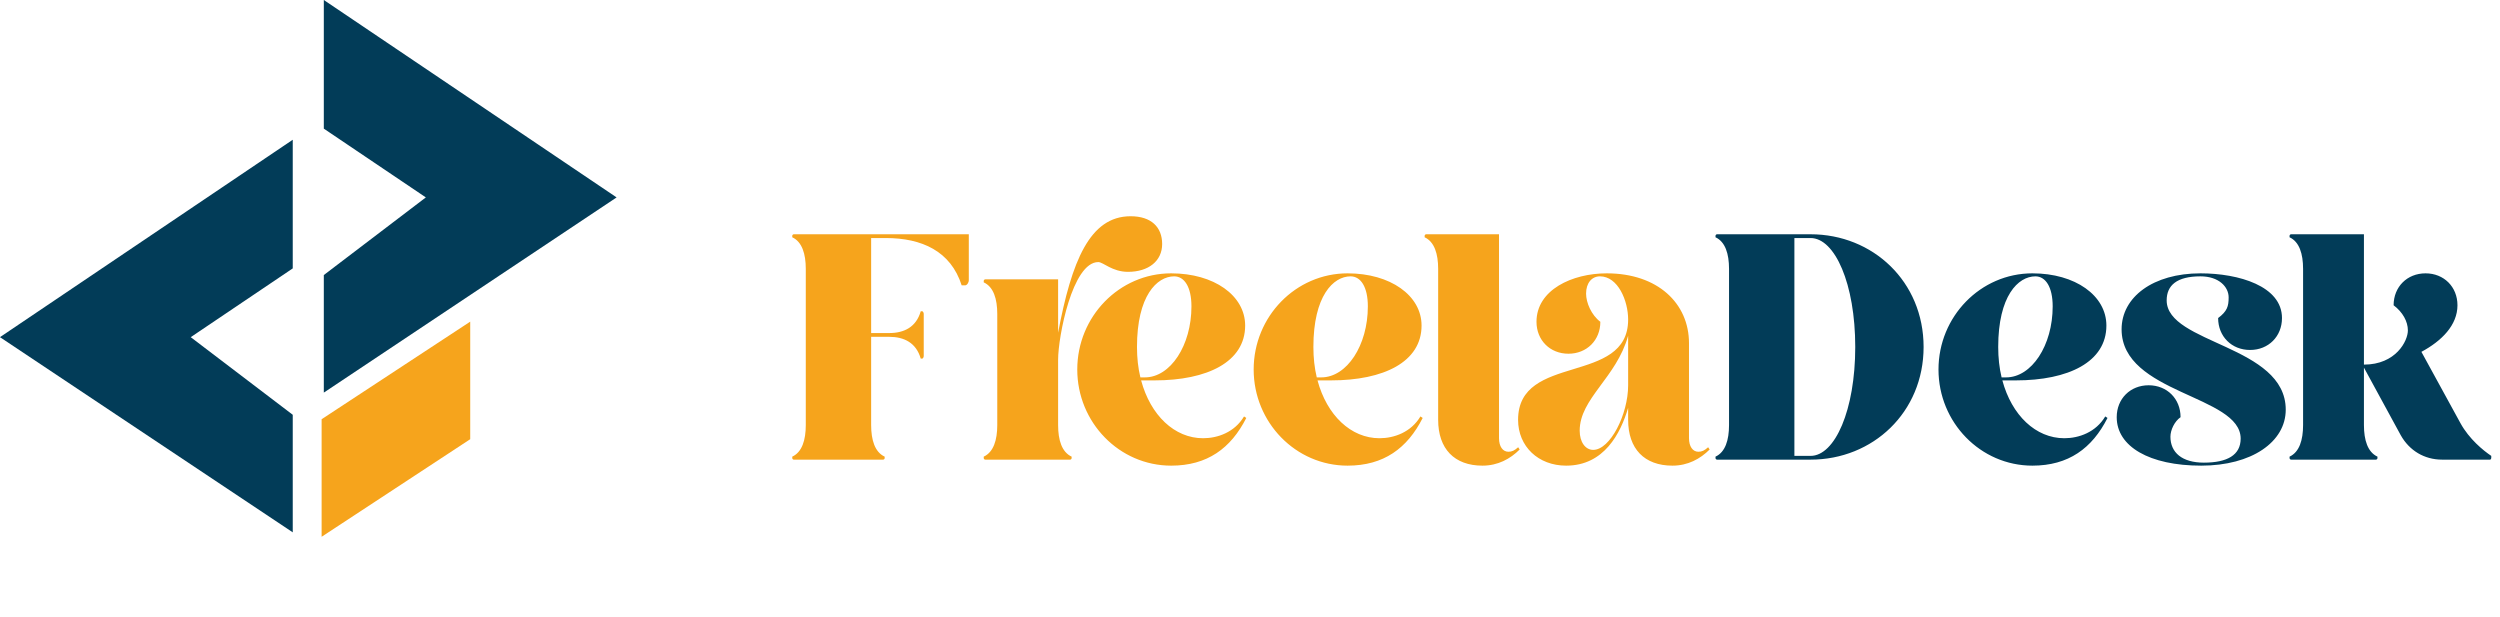 <svg width="223" height="55" viewBox="0 0 223 55" fill="none" xmlns="http://www.w3.org/2000/svg">
<path d="M55 17.609L28.884 0V11.475L37.985 17.609L28.884 24.534V35.02L55 17.609Z" fill="#023C58"/>
<path d="M-0.003 30.075L26.113 12.466V23.941L17.012 30.075L26.113 36.999V47.485L-0.003 30.075Z" fill="#023C58"/>
<path d="M41.944 28.69L28.688 37.395V47.881L41.944 39.176V28.69Z" fill="#F6A41C"/>
<path d="M71.876 23.98C71.876 22.64 71.541 21.567 70.67 21.166V21.031C70.67 20.964 70.737 20.897 70.804 20.897H86.417V24.985C86.417 25.22 86.25 25.454 86.082 25.454H85.781C84.809 22.405 82.229 21.233 79.013 21.233H77.706V29.709H79.314C80.654 29.709 81.727 29.173 82.129 27.766H82.263C82.33 27.766 82.397 27.9 82.397 28V31.753C82.397 31.853 82.33 31.987 82.263 31.987H82.129C81.727 30.58 80.654 30.044 79.314 30.044H77.706V37.918C77.706 39.258 78.041 40.33 78.912 40.732V40.866C78.912 40.933 78.845 41 78.778 41H70.804C70.737 41 70.67 40.933 70.67 40.866V40.732C71.541 40.33 71.876 39.258 71.876 37.918V23.98ZM88.956 28C88.956 26.66 88.621 25.588 87.749 25.186V25.052C87.749 24.985 87.816 24.918 87.883 24.918H94.383V29.675C95.589 23.31 97.198 19.289 100.85 19.289C102.692 19.289 103.664 20.261 103.664 21.768C103.664 23.276 102.458 24.248 100.615 24.248C99.208 24.248 98.404 23.377 97.968 23.377C95.656 23.377 94.383 30.044 94.383 32.088V37.918C94.383 39.258 94.718 40.33 95.589 40.732V40.866C95.589 40.933 95.522 41 95.455 41H87.883C87.816 41 87.749 40.933 87.749 40.866V40.732C88.621 40.33 88.956 39.258 88.956 37.918V28ZM111.169 37.281C109.795 39.995 107.684 41.536 104.468 41.536C99.844 41.536 96.092 37.683 96.092 32.959C96.092 28.235 99.844 24.382 104.468 24.382C108.288 24.382 111.068 26.359 111.068 29.039C111.068 32.289 107.684 33.931 102.994 33.931H101.788C102.625 37.047 104.77 39.09 107.316 39.09C108.623 39.09 110.13 38.554 110.968 37.147L111.169 37.281ZM101.419 30.949C101.419 31.92 101.52 32.825 101.721 33.663H102.123C104.401 33.663 106.277 30.815 106.277 27.33C106.277 25.588 105.641 24.65 104.736 24.65C103.195 24.65 101.419 26.392 101.419 30.949ZM126.904 37.281C125.53 39.995 123.419 41.536 120.203 41.536C115.579 41.536 111.827 37.683 111.827 32.959C111.827 28.235 115.579 24.382 120.203 24.382C124.022 24.382 126.803 26.359 126.803 29.039C126.803 32.289 123.419 33.931 118.729 33.931H117.522C118.36 37.047 120.504 39.09 123.051 39.09C124.357 39.09 125.865 38.554 126.703 37.147L126.904 37.281ZM117.154 30.949C117.154 31.92 117.254 32.825 117.455 33.663H117.857C120.136 33.663 122.012 30.815 122.012 27.33C122.012 25.588 121.375 24.65 120.471 24.65C118.93 24.65 117.154 26.392 117.154 30.949ZM128.284 23.98C128.284 22.64 127.949 21.567 127.078 21.166V21.031C127.078 20.964 127.145 20.897 127.212 20.897H133.712V39.09C133.712 39.827 134.047 40.296 134.549 40.296C134.851 40.296 135.085 40.196 135.42 39.894L135.554 40.095C134.717 40.933 133.611 41.536 132.237 41.536C129.725 41.536 128.284 40.028 128.284 37.449V23.98ZM150.658 39.09C150.658 39.827 150.993 40.296 151.495 40.296C151.797 40.296 152.031 40.196 152.366 39.894L152.5 40.095C151.663 40.933 150.557 41.536 149.184 41.536C146.671 41.536 145.23 40.028 145.23 37.449V36.376C144.56 38.655 143.086 41.536 139.702 41.536C137.222 41.536 135.413 39.827 135.413 37.449C135.413 31.451 145.23 34.4 145.23 28.503C145.23 26.828 144.325 24.65 142.717 24.65C141.98 24.65 141.478 25.253 141.478 26.191C141.478 26.995 141.947 28.101 142.751 28.704C142.751 30.346 141.545 31.552 139.903 31.552C138.261 31.552 137.055 30.346 137.055 28.704C137.055 25.856 140.238 24.382 143.32 24.382C147.877 24.382 150.658 27.062 150.658 30.614V39.09ZM140.908 38.42C140.908 39.425 141.411 40.129 142.114 40.129C143.622 40.129 145.23 36.98 145.23 34.366V29.944C144.191 33.696 140.908 35.539 140.908 38.42Z" fill="#F6A41C"/>
<path d="M154.23 23.98C154.23 22.64 153.895 21.567 153.024 21.166V21.031C153.024 20.964 153.091 20.897 153.158 20.897H161.501C167.062 20.897 171.585 25.119 171.585 30.949C171.585 36.779 167.062 41 161.501 41H153.158C153.091 41 153.024 40.933 153.024 40.866V40.732C153.895 40.33 154.23 39.258 154.23 37.918V23.98ZM161.501 40.665C163.678 40.665 165.488 36.577 165.488 30.949C165.488 25.32 163.678 21.233 161.501 21.233H160.06V40.665H161.501ZM187.99 37.281C186.616 39.995 184.506 41.536 181.289 41.536C176.666 41.536 172.913 37.683 172.913 32.959C172.913 28.235 176.666 24.382 181.289 24.382C185.109 24.382 187.89 26.359 187.89 29.039C187.89 32.289 184.506 33.931 179.815 33.931H178.609C179.447 37.047 181.591 39.09 184.137 39.09C185.444 39.09 186.951 38.554 187.789 37.147L187.99 37.281ZM178.24 30.949C178.24 31.92 178.341 32.825 178.542 33.663H178.944C181.222 33.663 183.099 30.815 183.099 27.33C183.099 25.588 182.462 24.65 181.557 24.65C180.016 24.65 178.24 26.392 178.24 30.949ZM189.246 29.374C189.246 26.493 192.061 24.382 196.282 24.382C199.7 24.382 203.553 25.521 203.553 28.369C203.553 30.011 202.346 31.217 200.705 31.217C199.063 31.217 197.857 30.011 197.857 28.369C198.661 27.766 198.795 27.33 198.795 26.526C198.795 25.588 197.924 24.65 196.282 24.65C194.171 24.65 193.267 25.454 193.267 26.794C193.267 30.681 203.888 30.781 203.888 36.544C203.888 39.425 200.839 41.536 196.349 41.536C191.726 41.536 188.811 39.827 188.811 37.214C188.811 35.572 190.017 34.366 191.659 34.366C193.3 34.366 194.506 35.572 194.506 37.214C193.97 37.583 193.602 38.353 193.602 38.956C193.602 40.363 194.64 41.268 196.584 41.268C198.661 41.268 199.867 40.598 199.867 39.124C199.867 35.237 189.246 35.137 189.246 29.374ZM205.435 23.98C205.435 22.64 205.1 21.567 204.229 21.166V21.031C204.229 20.964 204.296 20.897 204.363 20.897H210.863V32.523C213.711 32.523 214.783 30.413 214.783 29.474C214.783 28.67 214.314 27.833 213.51 27.23C213.51 25.588 214.716 24.382 216.358 24.382C218 24.382 219.206 25.588 219.206 27.23C219.206 29.006 217.798 30.413 215.989 31.384L219.474 37.75C220.244 39.157 221.517 40.196 222.221 40.665V40.833C222.221 40.933 222.154 41 222.121 41H217.832C216.257 41 214.917 40.196 214.147 38.822L210.863 32.791V37.918C210.863 39.258 211.198 40.33 212.069 40.732V40.866C212.069 40.933 212.002 41 211.935 41H204.363C204.296 41 204.229 40.933 204.229 40.866V40.732C205.1 40.33 205.435 39.258 205.435 37.918V23.98Z" fill="#023C58"/>
</svg>
